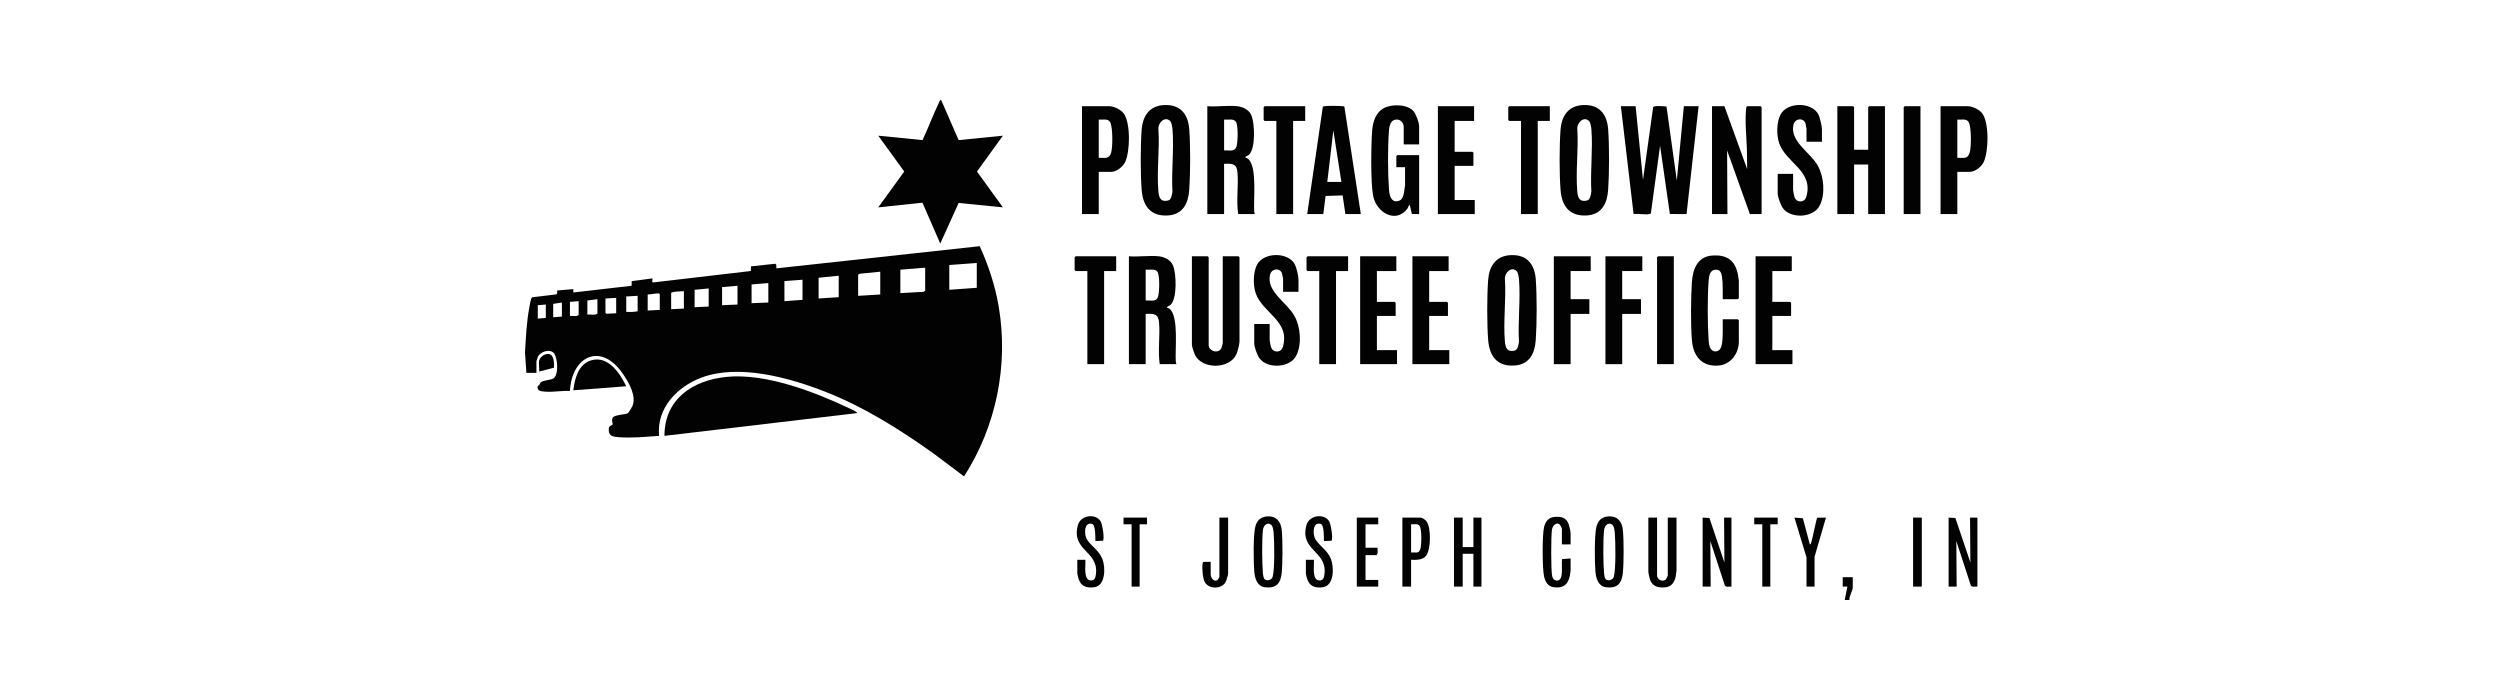 <svg width="200" height="56" viewBox="0 0 200 56" fill="none" xmlns="http://www.w3.org/2000/svg">
<g clip-path="url(#clip0_12174_4927)">
<path d="M42.111 29.83L42 28.197C42.072 27.002 42.121 25.803 42.342 24.621C42.375 24.442 42.454 23.849 42.576 23.783L44.489 23.552C44.613 23.512 44.573 23.34 44.577 23.237L45.864 23.129V23.398L50.529 22.862L50.534 22.492L52.191 22.272C52.23 22.31 52.107 22.631 52.271 22.594L60.069 21.68L60.075 21.31L62.025 21.099L62.102 21.182L62.11 21.469L78.376 19.695C79.078 21.224 79.608 22.848 79.895 24.514C80.701 29.21 79.689 34.125 77.124 38.113L74.674 36.272C71.978 34.35 69.136 32.561 66.038 31.345C63.167 30.217 59.08 29.08 56.091 30.218C54.15 30.957 52.51 32.673 52.727 34.868C51.698 34.944 50.566 35.052 49.535 34.978C49.037 34.942 48.667 34.905 48.701 34.305C48.716 34.041 48.971 34.025 49.022 33.952C49.038 33.929 48.893 33.61 49.023 33.404C49.166 33.179 50.078 33.163 50.238 33.05C50.282 33.019 50.56 32.568 50.592 32.493C50.938 31.672 50.297 30.588 49.833 29.909C48.087 27.352 45.745 28.471 45.595 31.277C44.942 31.241 44.29 31.38 43.636 31.333C43.342 31.312 42.909 31.299 43.021 30.887C43.034 30.839 43.118 30.834 43.148 30.79C43.196 30.722 43.19 30.653 43.269 30.586C43.467 30.417 44.039 30.407 44.253 30.284C44.724 30.013 44.612 28.65 44.332 28.28C44.019 27.865 43.242 28.123 43.034 28.529C43.016 28.565 42.915 28.874 42.915 28.893V29.831H42.111V29.83ZM78.142 21.039L75.944 21.2V23.183L78.142 23.023V21.039ZM74.013 21.415L72.029 21.575V23.451L73.879 23.344L74.013 23.264V21.415ZM70.421 23.559V21.736L68.786 21.897L68.651 21.977V23.666L70.421 23.559ZM67.097 23.773V22.058L65.488 22.219V23.88L67.097 23.773ZM64.201 22.379L62.754 22.487V24.095L64.201 23.987V22.379ZM61.467 22.647L60.126 22.755V24.255L61.467 24.202V22.647ZM59 22.862L57.767 22.969V24.416L59 24.363V22.862ZM56.695 23.076L55.569 23.183V24.577L56.695 24.523V23.076ZM54.711 23.291C54.392 23.335 53.962 23.285 53.692 23.425V24.738L54.711 24.684V23.291ZM52.781 24.791V23.532C52.74 23.477 52.734 23.473 52.671 23.473C52.4 23.473 52.089 23.551 51.815 23.559V24.845L52.781 24.791ZM51.011 23.666L50.1 23.719V24.952C50.406 24.953 50.712 24.971 51.011 24.899V23.666ZM49.295 23.827L48.437 23.88V25.033L48.516 25.1L49.295 25.059V23.827ZM47.794 23.934L46.99 24.041V25.167C47.244 25.131 47.592 25.253 47.794 25.086V23.934ZM46.293 24.095L45.596 24.148V25.274C45.818 25.243 46.122 25.354 46.293 25.193V24.095ZM44.952 25.327V24.202L44.255 24.309V25.381L44.952 25.327ZM43.665 24.363L43.022 24.416V25.488L43.665 25.435V24.363Z" fill="#020202"/>
<path d="M75.299 8.014L76.692 11.208L80.233 10.855L78.159 13.722L80.233 16.589L76.692 16.237L75.22 19.484L73.795 16.215L70.26 16.589L72.34 13.722L70.26 10.855L73.8 11.208C74.255 10.254 74.62 9.252 75.076 8.299C75.102 8.244 75.206 7.929 75.299 8.014L75.299 8.014Z" fill="#020202"/>
<path d="M68.598 33.045L53.156 34.868C53.157 31.929 55.408 30.423 58.116 30.152C61.24 29.839 65.134 31.337 67.937 32.661C68.154 32.764 68.439 32.876 68.598 33.045Z" fill="#020202"/>
<path d="M130.849 8.497L131.439 14.392L132.25 8.584C132.301 8.422 133.135 8.506 133.319 8.519L134.146 14.447L134.709 8.496H135.889L134.924 17.127L133.589 17.12L132.806 11.658L132.074 17.038C132.057 17.108 132.009 17.115 131.948 17.126C131.594 17.192 131.064 17.077 130.687 17.126L129.669 8.496H130.848L130.849 8.497Z" fill="#020202"/>
<path d="M137.953 8.497L139.776 13.536C139.76 13.012 139.768 12.478 139.752 11.952C139.72 10.976 139.582 9.633 139.693 8.682C139.702 8.603 139.7 8.544 139.776 8.497H140.849L140.929 8.577V17.127H139.991L138.168 12.034L138.195 17.127H136.961V8.497H137.953Z" fill="#020202"/>
<path d="M98.973 8.497C99.436 8.546 99.926 8.783 100.114 9.232C100.384 9.874 100.458 11.889 99.913 12.386C99.829 12.462 99.616 12.502 99.642 12.597C99.654 12.642 99.793 12.651 99.854 12.706C100.591 13.364 100.264 15.948 100.338 16.941C100.343 17.012 100.368 17.063 100.393 17.127H99.053C98.893 16.057 99.084 14.899 99.001 13.828C98.943 13.078 98.606 13.08 97.927 13.106V17.127H96.586V8.497C97.349 8.555 98.224 8.418 98.972 8.497H98.973ZM97.927 12.034C98.344 12.003 98.798 12.195 98.933 11.673C99.026 11.313 99.069 10.021 98.865 9.731C98.678 9.465 98.207 9.6 97.928 9.569V12.034H97.927Z" fill="#020202"/>
<path d="M92.699 20.503C93.163 20.552 93.653 20.79 93.841 21.238C94.111 21.88 94.185 23.895 93.64 24.392C93.556 24.469 93.343 24.509 93.368 24.603C93.381 24.648 93.519 24.657 93.581 24.713C94.317 25.37 93.991 27.954 94.064 28.947C94.07 29.019 94.094 29.07 94.12 29.133H92.779C92.619 28.064 92.811 26.906 92.728 25.834C92.669 25.085 92.333 25.087 91.653 25.113V29.133H90.313V20.503C91.075 20.562 91.95 20.425 92.699 20.503H92.699ZM91.654 24.041C92.071 24.009 92.525 24.202 92.66 23.68C92.753 23.32 92.795 22.027 92.591 21.737C92.404 21.471 91.934 21.607 91.654 21.575V24.041H91.654Z" fill="#020202"/>
<path d="M148.328 11.981H149.454V8.577L149.535 8.497H150.795V17.127H149.454V13.16H148.328V17.127H146.988V8.497H148.248L148.328 8.577V11.981Z" fill="#020202"/>
<path d="M93.145 8.404C94.431 8.346 95.052 9.132 95.141 10.343C95.24 11.684 95.233 13.828 95.141 15.172C95.067 16.252 94.647 17.152 93.452 17.235C92.049 17.332 91.428 16.484 91.331 15.171C91.234 13.859 91.234 11.705 91.331 10.396C91.413 9.275 91.948 8.457 93.146 8.403L93.145 8.404ZM93.623 9.691C93.185 9.252 92.615 9.837 92.674 10.347C92.781 11.951 92.526 13.749 92.674 15.33C92.72 15.827 92.863 16.18 93.439 16.043C93.733 15.973 93.748 15.572 93.797 15.33C93.701 13.713 93.929 11.943 93.8 10.345C93.788 10.19 93.724 9.793 93.622 9.692L93.623 9.691Z" fill="#020202"/>
<path d="M126.657 8.404C127.943 8.346 128.563 9.132 128.653 10.343C128.751 11.684 128.745 13.828 128.653 15.172C128.579 16.252 128.158 17.152 126.964 17.235C125.56 17.332 124.939 16.484 124.842 15.171C124.745 13.863 124.745 11.705 124.842 10.396C124.924 9.275 125.46 8.457 126.657 8.403L126.657 8.404ZM127.134 9.691C126.697 9.252 126.127 9.837 126.185 10.347C126.292 11.951 126.038 13.749 126.185 15.33C126.231 15.827 126.374 16.18 126.95 16.043C127.245 15.973 127.26 15.572 127.309 15.33C127.212 13.713 127.441 11.943 127.312 10.345C127.299 10.19 127.235 9.793 127.134 9.692L127.134 9.691Z" fill="#020202"/>
<path d="M120.866 20.41C122.152 20.352 122.772 21.138 122.862 22.35C122.96 23.69 122.954 25.834 122.862 27.178C122.788 28.259 122.367 29.159 121.173 29.241C119.769 29.338 119.148 28.491 119.051 27.178C118.954 25.869 118.955 23.712 119.051 22.403C119.134 21.281 119.669 20.463 120.867 20.41L120.866 20.41ZM121.343 21.698C120.906 21.259 120.336 21.844 120.394 22.354C120.501 23.958 120.247 25.756 120.394 27.337C120.44 27.834 120.584 28.187 121.159 28.05C121.454 27.98 121.469 27.578 121.518 27.337C121.422 25.72 121.65 23.95 121.521 22.351C121.508 22.196 121.445 21.8 121.343 21.698L121.343 21.698Z" fill="#020202"/>
<path d="M96.694 27.659C96.778 28.131 97.435 28.288 97.684 27.898C97.729 27.827 97.82 27.51 97.82 27.445V20.503H99.08L99.16 20.584V27.337C99.16 27.526 99.002 28.139 98.918 28.328C98.381 29.535 96.207 29.57 95.612 28.419C95.543 28.284 95.353 27.729 95.353 27.605V20.503H96.613L96.694 20.584V27.659Z" fill="#020202"/>
<path d="M113.53 11.552H112.297V10.132C112.297 9.89 112.095 9.605 111.837 9.572C111.281 9.499 111.15 10.011 111.116 10.452C111.017 11.711 111.021 13.856 111.116 15.119C111.145 15.516 111.233 16.16 111.774 16.099C112.371 16.03 112.304 15.279 112.405 14.849V13.375H111.708V12.491L111.788 12.41H113.531V17.127L112.948 17.12L112.779 16.377C112.676 16.427 112.665 16.594 112.589 16.695C111.657 17.914 110.125 17.011 109.855 15.683C109.641 14.63 109.684 11.547 109.778 10.401C109.831 9.746 110.07 9.009 110.672 8.669C111.312 8.308 112.586 8.313 113.093 8.908C113.274 9.12 113.53 9.812 113.53 10.079V11.553V11.552Z" fill="#020202"/>
<path d="M108.865 17.126H107.632L107.41 15.633L106.047 15.676L105.863 17.127H104.576L105.82 8.588C105.835 8.515 105.88 8.509 105.943 8.497C106.155 8.457 107.159 8.465 107.394 8.494C107.453 8.502 107.514 8.489 107.553 8.549L108.866 17.126H108.865ZM107.31 14.554L106.667 10.426L106.184 14.554H107.31Z" fill="#020202"/>
<path d="M137.819 23.934C137.808 23.351 137.845 22.721 137.76 22.144C137.71 21.807 137.604 21.541 137.209 21.578C136.782 21.619 136.719 22.099 136.691 22.458C136.589 23.763 136.6 25.92 136.691 27.233C136.715 27.573 136.79 28.127 137.251 28.112C137.593 28.102 137.717 27.783 137.76 27.492C137.854 26.863 137.804 26.178 137.82 25.542H139.026L139.107 25.622V27.337C139.107 28.264 138.472 29.146 137.524 29.24C136.168 29.374 135.458 28.502 135.354 27.229C135.25 25.956 135.267 23.858 135.351 22.564C135.416 21.559 135.793 20.547 136.933 20.448C138.121 20.344 138.822 20.806 139.039 21.991C139.055 22.072 139.107 22.406 139.107 22.46V23.853L139.026 23.934H137.82H137.819Z" fill="#020202"/>
<path d="M103.879 23.344H102.646V22.299C102.646 22.276 102.58 21.938 102.567 21.895C102.415 21.397 101.71 21.459 101.597 22.001C101.318 23.338 102.93 24.172 103.546 25.258C104.045 26.136 104.162 27.534 103.702 28.448C103.196 29.453 101.373 29.524 100.745 28.648C100.589 28.431 100.339 27.752 100.339 27.499V25.918H101.573V27.231C101.573 27.299 101.656 27.672 101.684 27.764C101.826 28.233 102.481 28.256 102.629 27.751C103.235 25.682 101.013 25.053 100.459 23.466C100.234 22.822 100.248 21.791 100.561 21.18C101.079 20.168 103.042 20.137 103.586 21.144C103.712 21.377 103.879 22.098 103.879 22.353V23.345V23.344Z" fill="#020202"/>
<path d="M145.755 11.338H144.521V10.293C144.521 10.27 144.456 9.932 144.443 9.889C144.291 9.39 143.586 9.453 143.473 9.995C143.194 11.331 144.806 12.165 145.422 13.251C145.921 14.13 146.038 15.528 145.578 16.442C145.072 17.446 143.249 17.517 142.621 16.642C142.465 16.425 142.215 15.745 142.215 15.492V13.911H143.449V15.224C143.449 15.293 143.532 15.666 143.56 15.757C143.702 16.227 144.357 16.25 144.505 15.745C145.111 13.675 142.889 13.047 142.335 11.46C142.11 10.816 142.124 9.785 142.437 9.174C142.955 8.161 144.918 8.13 145.462 9.138C145.588 9.37 145.755 10.092 145.755 10.347V11.338V11.338Z" fill="#020202"/>
<path d="M156.586 13.75V17.127H155.245V8.497H157.417C157.795 8.497 158.369 8.772 158.593 9.09C159.141 9.868 159.099 12.143 158.686 12.982C158.504 13.352 157.998 13.749 157.578 13.749H156.586V13.75ZM156.586 12.624C157.075 12.607 157.417 12.766 157.58 12.197C157.707 11.754 157.72 10.149 157.491 9.763C157.313 9.462 156.876 9.595 156.586 9.569V12.624Z" fill="#020202"/>
<path d="M87.9 13.75V17.127H86.56V8.497H88.732C89.11 8.497 89.684 8.772 89.908 9.09C90.456 9.868 90.414 12.143 90.001 12.982C89.819 13.352 89.313 13.749 88.892 13.749H87.9V13.75ZM87.9 12.624C88.39 12.607 88.732 12.766 88.895 12.197C89.022 11.754 89.034 10.149 88.806 9.763C88.628 9.462 88.191 9.595 87.9 9.569V12.624Z" fill="#020202"/>
<path d="M117.927 8.497V9.676H116.372V12.142H117.793L117.873 12.222V13.267H116.372V16.001H117.98V17.127H115.031V8.497H117.927Z" fill="#020202"/>
<path d="M111.707 20.503V21.683H110.152V24.148H111.573L111.653 24.229V25.274H110.152V28.008H111.761V29.133H108.812V20.503H111.707Z" fill="#020202"/>
<path d="M115.889 20.503V21.683H114.334V24.148H115.755L115.836 24.229V25.274H114.334V28.008H115.943V29.133H112.994V20.503H115.889Z" fill="#020202"/>
<path d="M143.342 20.503V21.683H141.787V24.148H143.208L143.288 24.229V25.274H141.787V28.008H143.395V29.133H140.446V20.503H143.342Z" fill="#020202"/>
<path d="M127.256 20.503V21.683H125.648V23.934H127.149V25.113H125.648V29.133H124.307V20.503H127.256Z" fill="#020202"/>
<path d="M131.385 20.503V21.683H129.776V23.934H131.278V25.113H129.776V29.133H128.436V20.503H131.385Z" fill="#020202"/>
<path d="M123.986 8.497V9.676H123.02V17.127H121.68V9.676H120.742L120.661 9.596V8.577L120.742 8.497H123.986Z" fill="#020202"/>
<path d="M89.295 20.503V21.683H88.329V29.133H86.989V21.683H86.051L85.97 21.602V20.584L86.051 20.503H89.295Z" fill="#020202"/>
<path d="M104.415 8.497V9.676H103.45V17.127H102.109V9.676H101.171L101.091 9.596V8.577L101.171 8.497H104.415Z" fill="#020202"/>
<path d="M107.847 20.503V21.683H106.881V29.133H105.541V21.683H104.603L104.522 21.602V20.584L104.603 20.503H107.847Z" fill="#020202"/>
<path d="M153.637 8.497V17.127H152.296V8.577L152.377 8.497H153.637Z" fill="#020202"/>
<path d="M133.905 20.503V29.133H132.565V20.584L132.645 20.503H133.905Z" fill="#020202"/>
<path d="M155.889 41.408L156.431 41.439L157.631 44.999L157.604 41.407H158.194V46.929C158.026 46.904 157.767 47.006 157.667 46.84L156.505 43.283L156.533 46.929H155.889V41.408Z" fill="#020202"/>
<path d="M136.211 41.408L136.753 41.439L137.953 44.999L137.926 41.407H138.516V46.929C138.348 46.904 138.089 47.006 137.989 46.84L136.827 43.283L136.855 46.929H136.211V41.408Z" fill="#020202"/>
<path d="M117.015 41.408V43.766H117.873V41.408H118.517V46.929H117.873V44.302H117.015V46.929H116.318V41.408H117.015Z" fill="#020202"/>
<path d="M128.64 41.314C129.376 41.254 129.761 41.704 129.83 42.4C129.912 43.232 129.91 45.046 129.824 45.877C129.737 46.708 129.338 47.097 128.468 46.978C127.854 46.894 127.677 46.251 127.633 45.722C127.571 44.981 127.542 42.763 127.721 42.114C127.85 41.645 128.139 41.355 128.64 41.315V41.314ZM128.448 46.326C128.619 46.497 129.03 46.436 129.109 46.128C129.276 45.483 129.243 43.397 129.186 42.668C129.169 42.462 129.138 42.092 128.971 41.972C128.64 41.737 128.367 42.06 128.328 42.399C128.235 43.219 128.256 45.045 128.326 45.886C128.335 45.989 128.383 46.261 128.448 46.326Z" fill="#020202"/>
<path d="M101.349 41.314C102.085 41.254 102.469 41.704 102.538 42.4C102.62 43.232 102.618 45.046 102.532 45.877C102.446 46.708 102.046 47.097 101.176 46.978C100.562 46.894 100.385 46.251 100.341 45.722C100.279 44.981 100.25 42.763 100.429 42.114C100.559 41.645 100.847 41.355 101.349 41.315V41.314ZM101.157 46.326C101.328 46.497 101.738 46.436 101.818 46.128C101.984 45.483 101.951 43.397 101.894 42.668C101.878 42.462 101.847 42.092 101.679 41.972C101.349 41.737 101.075 42.06 101.036 42.399C100.944 43.219 100.964 45.045 101.034 45.886C101.043 45.989 101.091 46.261 101.157 46.326Z" fill="#020202"/>
<path d="M132.565 41.408V46.044C132.565 46.353 132.998 46.593 133.261 46.365C133.299 46.331 133.422 46.075 133.422 46.044V41.408H134.12V45.669C134.12 45.715 134.068 46.073 134.054 46.139C133.963 46.57 133.708 46.939 133.237 46.985C132.767 47.031 132.29 46.968 132.055 46.5C131.982 46.356 131.868 45.87 131.868 45.723V41.408H132.565Z" fill="#020202"/>
<path d="M50.1 30.901L45.864 31.223C45.978 30.304 46.261 29.155 47.258 28.838C48.637 28.401 49.594 29.855 50.099 30.901L50.1 30.901Z" fill="#020202"/>
<path d="M125.648 43.552H124.951V42.292C124.951 42.261 124.828 42.007 124.789 41.972C124.501 41.717 124.209 42.062 124.159 42.358C124.076 42.854 124.072 45.606 124.171 46.074C124.219 46.303 124.344 46.461 124.599 46.444C125.149 46.408 124.87 45.085 124.974 44.727L125.648 44.677V45.668C125.648 45.699 125.594 46.027 125.582 46.085C125.426 46.808 125.027 47.08 124.285 46.977C123.827 46.913 123.628 46.539 123.528 46.126C123.379 45.508 123.371 42.765 123.528 42.156C123.648 41.694 123.889 41.395 124.386 41.352C124.923 41.305 125.313 41.415 125.502 41.955C125.551 42.095 125.648 42.539 125.648 42.667V43.552Z" fill="#020202"/>
<path d="M105.112 45.776C105.14 46.064 105.204 46.437 105.568 46.438C105.894 46.439 105.936 46.141 105.963 45.877C106.151 44.059 103.965 44.054 104.514 42.016C104.736 41.192 105.949 41.053 106.338 41.711C106.467 41.93 106.676 43.145 106.51 43.261L105.916 43.284C105.903 43.006 105.946 41.995 105.653 41.913C104.978 41.724 105.003 42.797 105.25 43.173C105.62 43.736 106.208 44.032 106.479 44.732C106.732 45.386 106.737 46.853 105.831 46.978C105.23 47.06 104.769 46.919 104.573 46.315C104.551 46.247 104.469 45.925 104.469 45.883V44.784H105.112C105.135 45.104 105.081 45.461 105.112 45.776Z" fill="#020202"/>
<path d="M86.828 45.776C86.857 46.064 86.92 46.437 87.284 46.438C87.61 46.439 87.652 46.141 87.68 45.877C87.867 44.059 85.681 44.054 86.23 42.016C86.452 41.192 87.665 41.053 88.054 41.711C88.184 41.93 88.392 43.145 88.226 43.261L87.632 43.284C87.62 43.006 87.662 41.995 87.369 41.913C86.694 41.724 86.719 42.797 86.966 43.173C87.336 43.736 87.924 44.032 88.195 44.732C88.448 45.386 88.453 46.853 87.547 46.978C86.946 47.06 86.485 46.919 86.289 46.315C86.267 46.247 86.185 45.925 86.185 45.883V44.784H86.828C86.851 45.104 86.797 45.461 86.828 45.776Z" fill="#020202"/>
<path d="M112.887 44.785V46.929H112.19V41.408H113.664C113.77 41.408 114.049 41.605 114.12 41.702C114.496 42.211 114.475 43.912 114.111 44.427C113.836 44.816 113.315 44.796 112.887 44.785H112.887ZM112.887 44.195C113.23 44.169 113.483 44.327 113.623 43.939C113.734 43.633 113.75 42.345 113.576 42.085C113.413 41.841 113.139 41.973 112.887 41.944V44.195Z" fill="#020202"/>
<path d="M110.259 41.408V41.944H109.241V43.82H110.206C110.182 44.011 110.278 44.268 110.125 44.409H109.241V46.393H110.259V46.929H108.544V41.408H110.259Z" fill="#020202"/>
<path d="M144.521 44.597L143.556 41.408L144.228 41.46L144.789 43.552C144.871 43.544 144.872 43.472 144.894 43.416C145 43.131 145.306 41.481 145.384 41.414L146.076 41.409L145.164 44.544V46.929H144.521V44.597L144.521 44.597Z" fill="#020202"/>
<path d="M98.249 41.408V45.883C98.249 45.993 98.115 46.433 98.056 46.548C97.75 47.136 96.756 47.154 96.402 46.604C96.212 46.311 96.149 45.416 96.211 45.079C96.223 45.018 96.23 44.971 96.299 44.953L96.855 44.945V45.937C96.855 46.211 97.099 46.6 97.409 46.396C97.432 46.381 97.552 46.165 97.552 46.151V41.408H98.249Z" fill="#020202"/>
<path d="M142.216 41.408L142.216 41.944H141.626V46.929H140.983V41.944H140.339L140.339 41.408H142.216Z" fill="#020202"/>
<path d="M91.761 41.408L91.761 41.944H91.171V46.929H90.528V41.944H89.884L89.884 41.408H91.761Z" fill="#020202"/>
<path d="M153.744 41.408H153.047V46.929H153.744V41.408Z" fill="#020202"/>
<path d="M43.129 28.838C43.158 28.698 43.366 28.472 43.502 28.406C44.269 28.039 44.36 28.855 44.312 29.421L43.13 29.722C43.166 29.46 43.08 29.081 43.13 28.838L43.129 28.838Z" fill="#020202"/>
<path d="M148.221 46.178V47.009C148.221 47.222 147.918 47.726 147.951 47.998L147.578 48L147.792 46.929H147.417V46.178H148.221Z" fill="#020202"/>
</g>
<defs>
<clipPath id="clip0_12174_4927">
<rect width="117" height="40" fill="white" transform="translate(42 8)"/>
</clipPath>
</defs>
</svg>
